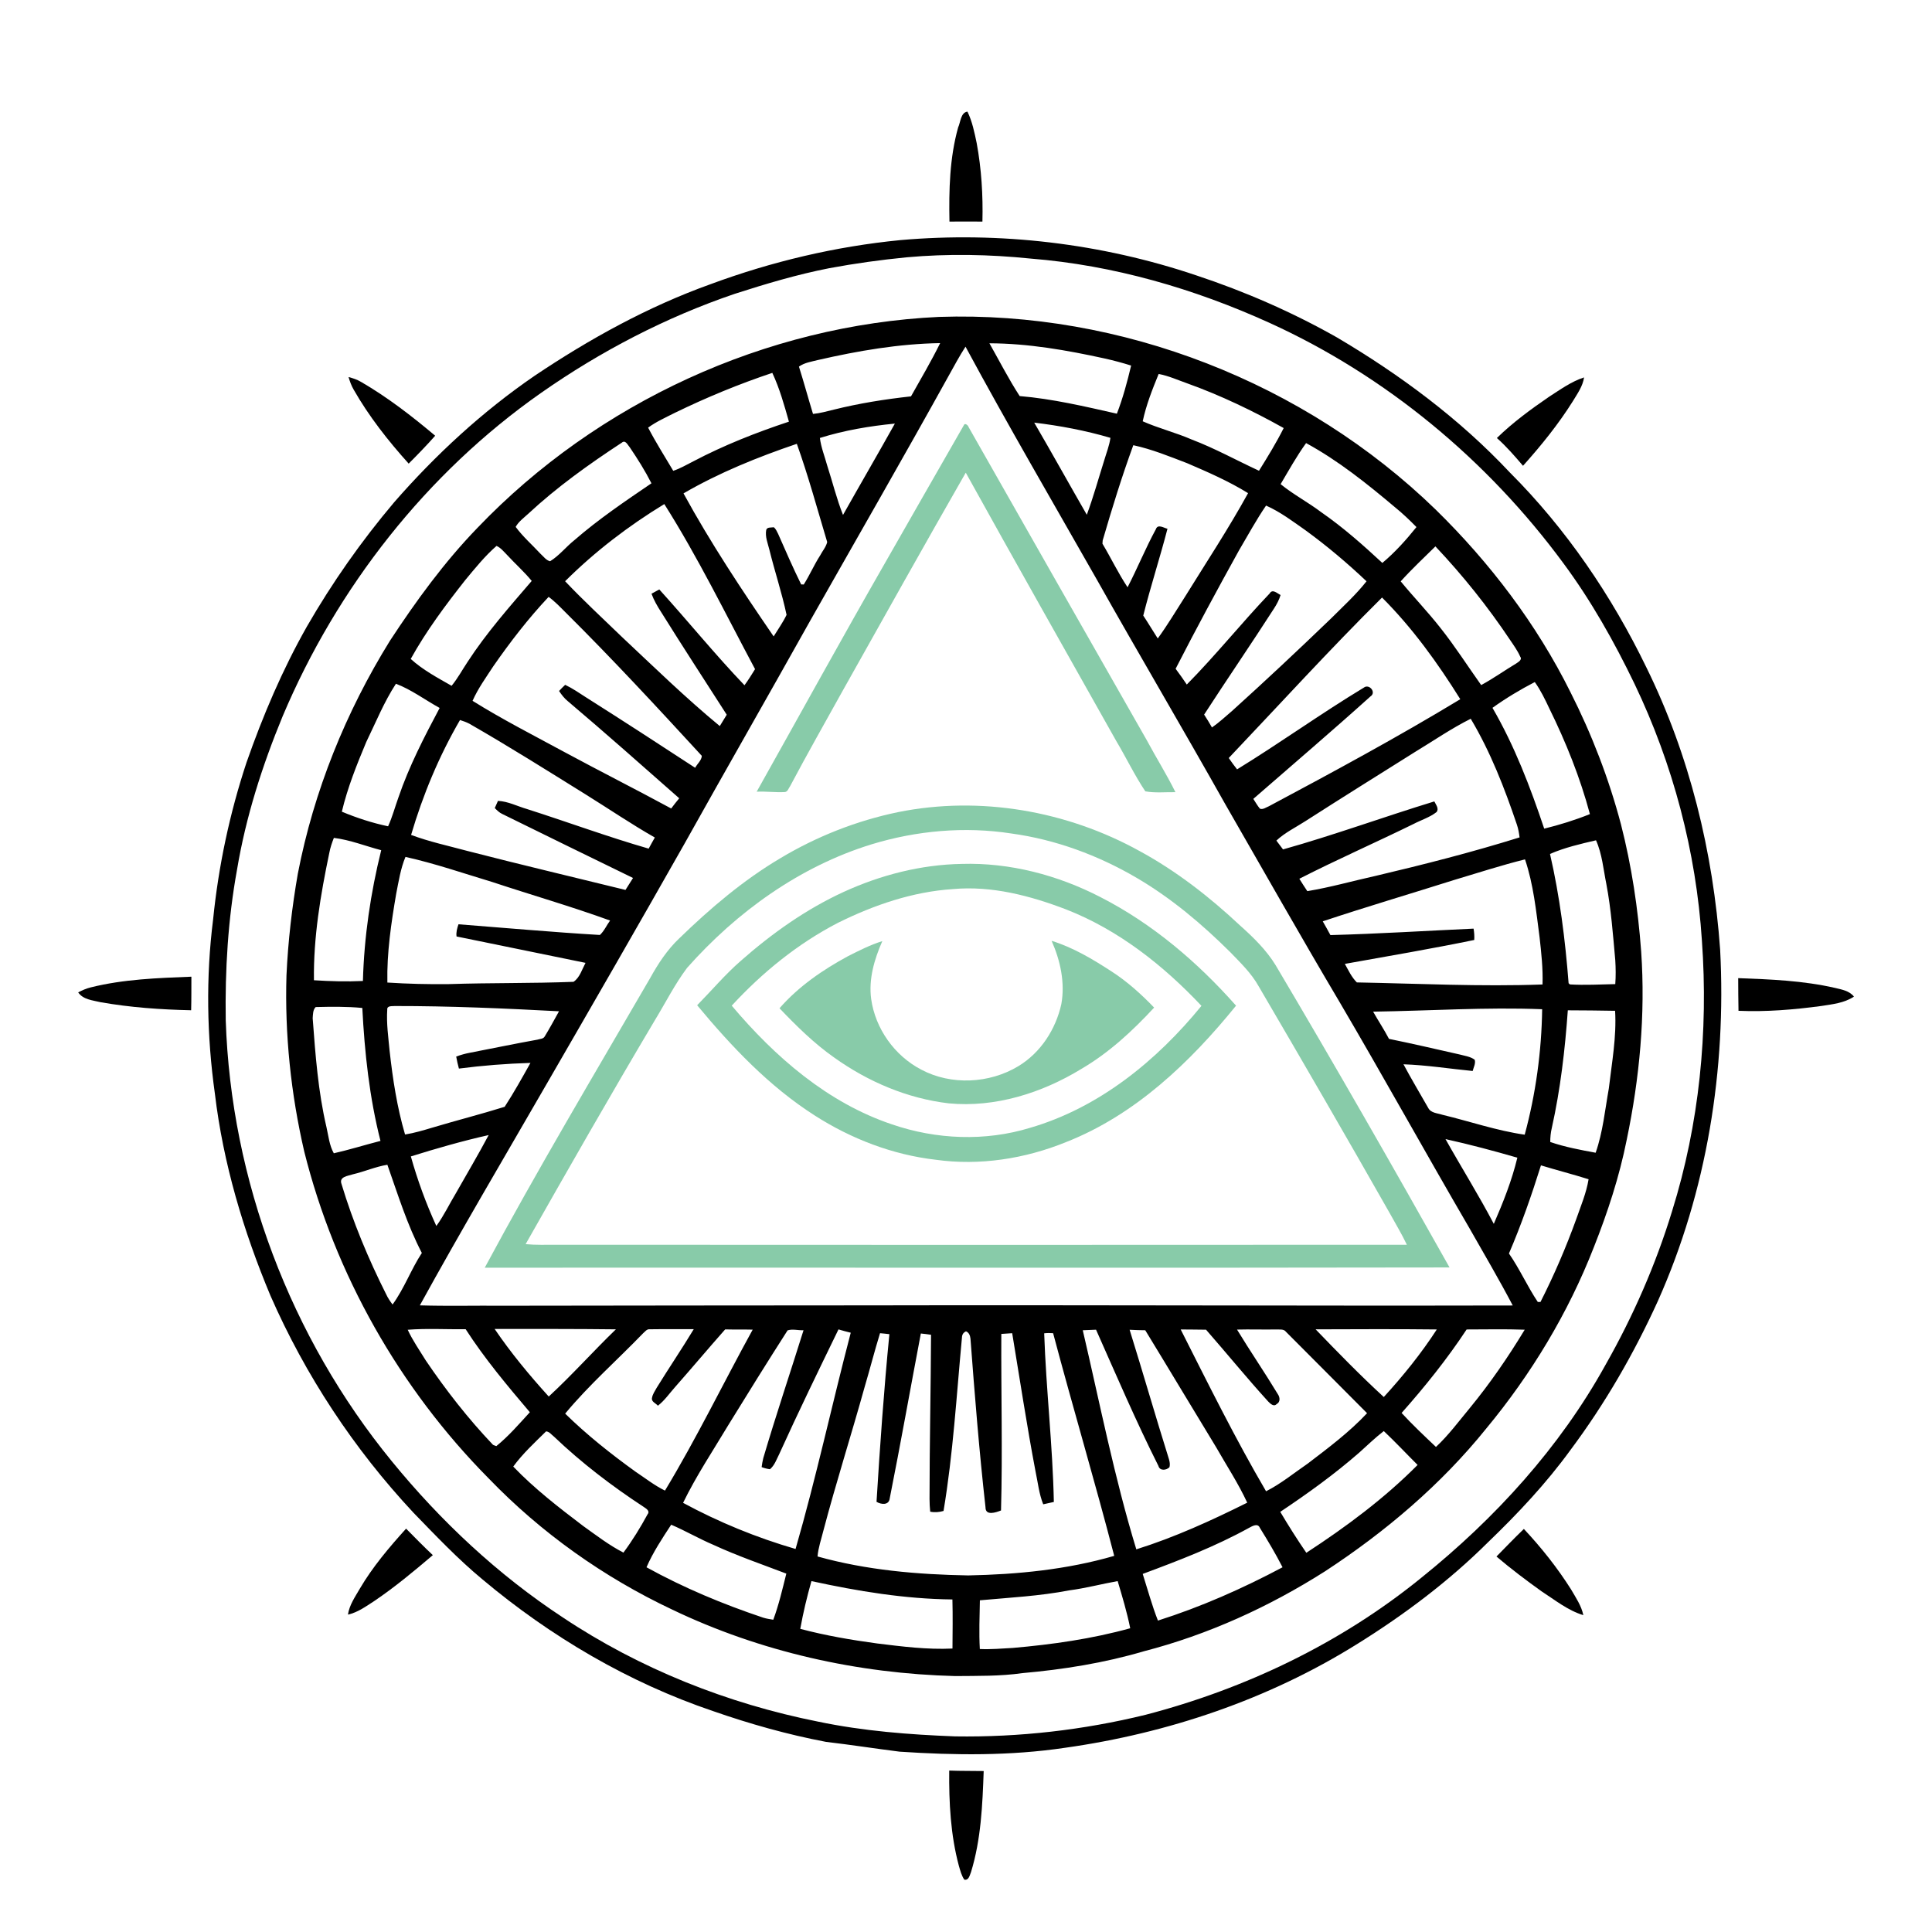 <?xml version="1.0" encoding="utf-8"?>
<!-- Generator: Adobe Illustrator 16.0.0, SVG Export Plug-In . SVG Version: 6.00 Build 0)  -->
<!DOCTYPE svg PUBLIC "-//W3C//DTD SVG 1.1//EN" "http://www.w3.org/Graphics/SVG/1.1/DTD/svg11.dtd">
<svg version="1.1" id="Calque_1" xmlns="http://www.w3.org/2000/svg" xmlns:xlink="http://www.w3.org/1999/xlink" x="0px" y="0px"
	 width="32px" height="32px" viewBox="0 0 32 32" enable-background="new 0 0 32 32" xml:space="preserve">
<g>
	<g>
		<path d="M15.87,2.11c0.04-0.086,0.042-0.247,0.154-0.261c0.08,0.164,0.116,0.345,0.153,0.521c0.079,0.428,0.106,0.865,0.095,1.3
			c-0.182,0.001-0.365-0.003-0.546,0C15.716,3.148,15.728,2.617,15.87,2.11z"/>
		<g>
			<path d="M14.912,3.977c1.649-0.145,3.33,0.054,4.899,0.583c0.806,0.267,1.589,0.608,2.328,1.026
				c1.047,0.618,2.034,1.35,2.867,2.238c0.935,0.935,1.688,2.043,2.264,3.232c0.716,1.455,1.105,3.058,1.221,4.673
				c0.104,1.983-0.219,3.999-1.03,5.817c-0.396,0.871-0.877,1.705-1.451,2.473c-0.402,0.553-0.872,1.053-1.365,1.527
				c-0.65,0.646-1.389,1.201-2.169,1.686c-1.464,0.914-3.132,1.477-4.837,1.717c-0.906,0.135-1.827,0.125-2.739,0.064
				c-0.407-0.051-0.813-0.115-1.218-0.162c-0.637-0.121-1.261-0.297-1.872-0.51c-1.398-0.473-2.691-1.234-3.82-2.182
				c-0.408-0.338-0.774-0.725-1.142-1.104C5.862,24,5.057,22.779,4.479,21.459c-0.448-1.07-0.783-2.193-0.92-3.346
				c-0.134-0.955-0.15-1.929-0.029-2.886c0.089-0.883,0.274-1.755,0.553-2.598c0.271-0.775,0.595-1.537,1.001-2.253
				c0.418-0.726,0.902-1.415,1.443-2.055c0.688-0.789,1.463-1.504,2.328-2.097c0.91-0.611,1.879-1.146,2.914-1.517
				C12.78,4.333,13.838,4.082,14.912,3.977z M15.016,4.262c-0.429,0.042-0.856,0.101-1.28,0.18
				c-0.532,0.104-1.051,0.259-1.567,0.425c-1.141,0.388-2.221,0.95-3.208,1.641c-1.898,1.33-3.379,3.224-4.279,5.354
				c-0.338,0.818-0.61,1.667-0.756,2.542c-0.15,0.822-0.2,1.662-0.187,2.497c0.087,2.646,1.073,5.251,2.749,7.3
				c0.811,0.994,1.76,1.883,2.836,2.59c1.275,0.85,2.727,1.426,4.228,1.725c0.747,0.156,1.509,0.215,2.269,0.244
				c1.06,0.016,2.121-0.105,3.151-0.357c1.659-0.432,3.242-1.189,4.575-2.275c1.215-0.977,2.288-2.152,3.045-3.521
				c0.458-0.807,0.832-1.66,1.103-2.547c0.451-1.443,0.602-2.973,0.494-4.48c-0.095-1.472-0.479-2.923-1.116-4.253
				c-0.336-0.697-0.717-1.375-1.179-1.999c-1.255-1.704-2.936-3.103-4.868-3.981c-1.247-0.566-2.584-0.955-3.955-1.064
				C16.388,4.213,15.7,4.2,15.016,4.262z"/>
		</g>
		<g>
			<path d="M15.551,5.249c3.021-0.102,6.063,1.088,8.23,3.193c0.897,0.879,1.67,1.894,2.23,3.021
				c0.353,0.697,0.637,1.433,0.837,2.19c0.177,0.69,0.283,1.397,0.335,2.107c0.072,1.045-0.026,2.097-0.24,3.121
				c-0.121,0.607-0.315,1.199-0.544,1.777c-0.425,1.09-1.037,2.104-1.783,3.004c-0.749,0.93-1.672,1.711-2.668,2.363
				c-0.928,0.59-1.94,1.051-3.005,1.326c-0.654,0.193-1.33,0.301-2.008,0.361c-0.369,0.053-0.742,0.045-1.114,0.049
				c-1.615-0.041-3.229-0.402-4.689-1.102C10,26.125,8.963,25.389,8.093,24.486c-1.475-1.49-2.545-3.379-3.054-5.414
				c-0.221-0.955-0.324-1.939-0.294-2.919c0.026-0.564,0.091-1.126,0.188-1.682c0.264-1.367,0.794-2.678,1.527-3.86
				C6.892,9.952,7.36,9.309,7.91,8.741C9.893,6.669,12.684,5.383,15.551,5.249z M13.552,5.962c-0.109,0.028-0.225,0.043-0.319,0.11
				c0.082,0.26,0.153,0.523,0.233,0.784c0.118-0.011,0.232-0.044,0.348-0.072c0.418-0.104,0.846-0.172,1.275-0.219
				c0.165-0.293,0.335-0.582,0.483-0.882C14.891,5.694,14.214,5.81,13.552,5.962z M16.388,5.686
				c0.165,0.292,0.318,0.592,0.501,0.874c0.546,0.046,1.079,0.172,1.61,0.292c0.1-0.259,0.172-0.528,0.236-0.797
				c-0.145-0.046-0.293-0.085-0.441-0.118C17.669,5.8,17.031,5.688,16.388,5.686z M15.711,6.228
				c-0.753,1.359-1.529,2.706-2.295,4.059c-0.69,1.234-1.395,2.463-2.084,3.697c-0.756,1.335-1.522,2.663-2.29,3.991
				c-0.7,1.213-1.414,2.42-2.088,3.646c0.457,0.014,0.915,0.002,1.372,0.006c2.034-0.002,4.069-0.006,6.103-0.006
				c3.543-0.008,7.085,0.01,10.627,0.002c-0.228-0.434-0.477-0.857-0.719-1.283c-0.724-1.242-1.419-2.5-2.147-3.739
				c-0.644-1.086-1.266-2.187-1.895-3.28c-0.701-1.247-1.428-2.479-2.13-3.725c-0.729-1.282-1.472-2.556-2.173-3.854
				C15.89,5.899,15.802,6.065,15.711,6.228z M11.181,6.836c-0.152,0.077-0.308,0.146-0.446,0.247
				c0.127,0.244,0.275,0.478,0.416,0.715c0.117-0.038,0.223-0.102,0.333-0.157c0.507-0.267,1.04-0.477,1.583-0.657
				c-0.077-0.273-0.154-0.549-0.275-0.808C12.241,6.36,11.703,6.582,11.181,6.836z M19.191,6.194
				c-0.104,0.254-0.207,0.514-0.264,0.784c0.264,0.117,0.548,0.187,0.812,0.302c0.384,0.146,0.742,0.345,1.114,0.517
				c0.144-0.231,0.287-0.464,0.409-0.707c-0.512-0.286-1.043-0.541-1.594-0.739C19.511,6.296,19.356,6.225,19.191,6.194z
				 M13.58,7.254c0.019,0.156,0.079,0.303,0.12,0.453c0.089,0.274,0.157,0.556,0.263,0.822c0.284-0.505,0.576-1.006,0.859-1.513
				C14.402,7.057,13.983,7.128,13.58,7.254z M17.13,7c0.295,0.506,0.579,1.019,0.871,1.526c0.11-0.297,0.193-0.6,0.288-0.9
				c0.036-0.124,0.086-0.246,0.103-0.374C17.98,7.131,17.556,7.051,17.13,7z M8.75,8.509C8.675,8.578,8.591,8.638,8.541,8.727
				c0.12,0.163,0.275,0.298,0.412,0.446C9.002,9.216,9.044,9.28,9.111,9.296c0.152-0.093,0.261-0.236,0.4-0.347
				c0.401-0.349,0.841-0.646,1.279-0.944c-0.105-0.207-0.229-0.404-0.359-0.596c-0.034-0.037-0.071-0.13-0.132-0.077
				C9.756,7.688,9.225,8.067,8.75,8.509z M11.321,8.172c0.447,0.819,0.965,1.599,1.493,2.369c0.072-0.118,0.154-0.231,0.214-0.357
				c-0.077-0.364-0.196-0.718-0.285-1.08c-0.026-0.106-0.073-0.215-0.052-0.326c0.015-0.052,0.083-0.037,0.125-0.045
				c0.036,0.027,0.052,0.072,0.072,0.109c0.124,0.281,0.246,0.563,0.382,0.838c0.01,0,0.032,0,0.043,0.001
				c0.098-0.155,0.17-0.324,0.27-0.479c0.038-0.074,0.099-0.142,0.118-0.224c-0.163-0.543-0.312-1.093-0.503-1.627
				C12.55,7.571,11.911,7.829,11.321,8.172z M18.771,7.374c-0.19,0.519-0.353,1.048-0.507,1.577c0,0.014-0.004,0.04-0.004,0.054
				c0.142,0.238,0.262,0.49,0.416,0.722c0.164-0.316,0.298-0.648,0.469-0.962c0.032-0.091,0.13-0.021,0.192-0.007
				c-0.125,0.482-0.28,0.956-0.401,1.438c0.083,0.124,0.158,0.253,0.24,0.379c0.161-0.22,0.3-0.456,0.447-0.684
				c0.354-0.572,0.725-1.134,1.049-1.723c-0.32-0.198-0.667-0.349-1.009-0.496C19.37,7.56,19.078,7.44,18.771,7.374z M21.211,8.019
				c0.211,0.172,0.455,0.3,0.672,0.464c0.362,0.251,0.692,0.543,1.013,0.841c0.21-0.176,0.394-0.381,0.565-0.594
				c-0.112-0.114-0.229-0.226-0.355-0.328c-0.462-0.389-0.938-0.772-1.473-1.063C21.476,7.556,21.347,7.79,21.211,8.019z
				 M9.36,9.627c0.3,0.317,0.621,0.613,0.934,0.916c0.536,0.503,1.063,1.017,1.628,1.483c0.039-0.063,0.077-0.126,0.115-0.188
				c-0.363-0.566-0.731-1.13-1.087-1.701c-0.062-0.096-0.119-0.194-0.159-0.303c0.042-0.024,0.085-0.047,0.129-0.071
				c0.475,0.524,0.922,1.076,1.411,1.587c0.063-0.086,0.119-0.176,0.175-0.267c-0.49-0.917-0.946-1.854-1.503-2.734
				C10.41,8.71,9.853,9.136,9.36,9.627z M20.97,8.374c-0.163,0.237-0.3,0.492-0.447,0.74c-0.359,0.648-0.712,1.301-1.051,1.963
				c0.064,0.084,0.125,0.173,0.185,0.261c0.478-0.484,0.904-1.016,1.373-1.509c0.047-0.081,0.126,0,0.18,0.027
				c-0.024,0.08-0.063,0.153-0.109,0.224c-0.379,0.589-0.775,1.167-1.157,1.756c0.046,0.07,0.089,0.14,0.13,0.213
				c0.118-0.082,0.224-0.181,0.331-0.272c0.556-0.502,1.104-1.016,1.642-1.534c0.201-0.201,0.412-0.393,0.587-0.615
				c-0.319-0.302-0.655-0.586-1.011-0.845C21.412,8.635,21.205,8.478,20.97,8.374z M7.707,9.607
				c-0.328,0.416-0.647,0.843-0.904,1.307c0.201,0.183,0.444,0.312,0.677,0.445c0.101-0.123,0.176-0.263,0.264-0.395
				c0.311-0.479,0.691-0.909,1.063-1.342C8.681,9.468,8.532,9.337,8.399,9.192c-0.055-0.055-0.104-0.119-0.175-0.15
				C8.031,9.21,7.87,9.411,7.707,9.607z M23.2,9.629c0.215,0.262,0.449,0.504,0.658,0.771c0.241,0.303,0.45,0.631,0.675,0.947
				c0.2-0.108,0.385-0.241,0.579-0.357c0.035-0.024,0.105-0.062,0.068-0.113c-0.044-0.1-0.108-0.188-0.168-0.277
				c-0.368-0.551-0.783-1.069-1.237-1.55C23.582,9.24,23.383,9.426,23.2,9.629z M8.171,11.035c-0.122,0.187-0.254,0.369-0.344,0.573
				c0.492,0.307,1.01,0.571,1.521,0.848c0.587,0.317,1.182,0.617,1.769,0.935c0.043-0.058,0.087-0.113,0.133-0.169
				c-0.612-0.539-1.222-1.081-1.846-1.609c-0.058-0.047-0.103-0.106-0.144-0.168c0.032-0.036,0.066-0.069,0.101-0.102
				c0.124,0.059,0.237,0.138,0.351,0.211c0.604,0.382,1.204,0.772,1.802,1.163c0.034-0.066,0.107-0.122,0.11-0.198
				c-0.738-0.803-1.479-1.604-2.253-2.372c-0.091-0.091-0.18-0.185-0.284-0.261C8.751,10.243,8.451,10.632,8.171,11.035z
				 M20.352,12.555c0.043,0.064,0.09,0.127,0.138,0.188c0.709-0.435,1.386-0.923,2.098-1.353c0.089-0.071,0.215,0.078,0.111,0.145
				c-0.638,0.575-1.292,1.132-1.94,1.697c0.036,0.056,0.068,0.112,0.109,0.162c0.052,0.02,0.101-0.022,0.149-0.04
				c1.067-0.569,2.135-1.146,3.17-1.773c-0.375-0.601-0.793-1.181-1.296-1.684C22.021,10.76,21.195,11.667,20.352,12.555z
				 M24.72,11.724c0.366,0.63,0.626,1.312,0.857,2.001c0.256-0.063,0.511-0.142,0.757-0.241c-0.162-0.605-0.396-1.188-0.672-1.749
				c-0.071-0.15-0.144-0.303-0.241-0.438C25.18,11.422,24.943,11.564,24.72,11.724z M6.558,11.325
				c-0.198,0.303-0.334,0.641-0.492,0.966c-0.157,0.375-0.31,0.756-0.404,1.153c0.247,0.103,0.504,0.187,0.766,0.242
				c0.071-0.155,0.114-0.32,0.172-0.48c0.176-0.516,0.427-1.001,0.682-1.48C7.04,11.593,6.815,11.423,6.558,11.325z M7.619,11.926
				c-0.347,0.597-0.615,1.24-0.81,1.903c0.302,0.113,0.62,0.181,0.931,0.265c0.871,0.225,1.747,0.431,2.62,0.646
				c0.041-0.065,0.083-0.133,0.125-0.198c-0.724-0.351-1.444-0.706-2.166-1.06c-0.049-0.022-0.087-0.061-0.124-0.098
				c0.014-0.03,0.04-0.09,0.053-0.119c0.168,0.008,0.321,0.089,0.48,0.135c0.674,0.215,1.336,0.46,2.016,0.656
				c0.033-0.063,0.068-0.122,0.102-0.184c-0.39-0.222-0.76-0.474-1.14-0.71c-0.64-0.398-1.278-0.8-1.932-1.175
				C7.725,11.961,7.672,11.943,7.619,11.926z M23.437,12.455c-0.606,0.38-1.214,0.76-1.816,1.146c-0.161,0.104-0.34,0.19-0.48,0.322
				c0.036,0.048,0.074,0.097,0.11,0.146c0.844-0.237,1.669-0.539,2.506-0.795c0.025,0.053,0.083,0.12,0.036,0.177
				c-0.113,0.088-0.253,0.13-0.379,0.196c-0.628,0.308-1.27,0.59-1.893,0.908c0.042,0.069,0.087,0.136,0.132,0.205
				c0.38-0.062,0.752-0.169,1.129-0.252c0.802-0.189,1.602-0.393,2.387-0.638c-0.009-0.071-0.021-0.142-0.044-0.21
				c-0.204-0.604-0.437-1.205-0.765-1.755C24.039,12.065,23.743,12.27,23.437,12.455z M5.53,13.878
				c-0.032,0.081-0.06,0.164-0.076,0.25C5.309,14.822,5.19,15.526,5.2,16.236c0.271,0.017,0.541,0.025,0.811,0.012
				c0.02-0.73,0.127-1.457,0.303-2.166C6.054,14.014,5.799,13.911,5.53,13.878z M25.673,14.144c0.162,0.704,0.252,1.422,0.308,2.141
				l0.021,0.02c0.251,0.015,0.501,0,0.752-0.005c0.01-0.132,0.008-0.265,0-0.396c-0.038-0.422-0.069-0.846-0.148-1.263
				c-0.049-0.241-0.069-0.494-0.171-0.723C26.176,13.978,25.917,14.038,25.673,14.144z M6.716,14.193
				c-0.081,0.193-0.113,0.405-0.154,0.612c-0.083,0.485-0.156,0.976-0.146,1.469c0.338,0.022,0.678,0.03,1.018,0.026
				c0.688-0.023,1.378-0.011,2.065-0.038c0.103-0.068,0.142-0.207,0.199-0.314c-0.713-0.145-1.425-0.293-2.136-0.437
				c-0.01-0.07,0.01-0.137,0.032-0.202c0.781,0.06,1.561,0.131,2.342,0.177c0.072-0.066,0.111-0.161,0.169-0.239
				c-0.642-0.233-1.299-0.422-1.948-0.637C7.677,14.465,7.204,14.302,6.716,14.193z M24.092,14.573
				c-0.727,0.23-1.46,0.446-2.183,0.687c0.043,0.076,0.086,0.151,0.127,0.228c0.792-0.021,1.582-0.071,2.371-0.107
				c0.011,0.063,0.015,0.125,0.011,0.188c-0.71,0.146-1.429,0.268-2.143,0.396c0.059,0.106,0.112,0.222,0.199,0.307
				c1.024,0.019,2.05,0.072,3.075,0.034c0.009-0.263-0.02-0.523-0.049-0.784c-0.057-0.434-0.101-0.874-0.241-1.288
				C24.864,14.332,24.479,14.458,24.092,14.573z M6.414,16.724c-0.015,0.228,0.018,0.454,0.039,0.68
				c0.052,0.467,0.123,0.936,0.256,1.387c0.155-0.025,0.306-0.07,0.456-0.115c0.397-0.119,0.8-0.221,1.194-0.344
				c0.153-0.236,0.29-0.482,0.427-0.727c-0.396,0.012-0.792,0.043-1.185,0.094c-0.018-0.066-0.033-0.133-0.045-0.199
				c0.074-0.027,0.149-0.049,0.226-0.063c0.374-0.072,0.745-0.15,1.12-0.217c0.041-0.014,0.096-0.01,0.12-0.053
				c0.084-0.137,0.159-0.278,0.237-0.417c-0.904-0.048-1.811-0.088-2.718-0.087C6.497,16.668,6.408,16.652,6.414,16.724z
				 M5.179,16.865c0.045,0.606,0.09,1.215,0.229,1.807c0.033,0.145,0.047,0.299,0.121,0.43c0.261-0.059,0.515-0.139,0.773-0.205
				c-0.183-0.719-0.263-1.461-0.301-2.202c-0.257-0.025-0.516-0.021-0.772-0.015C5.182,16.724,5.184,16.801,5.179,16.865z
				 M22.743,16.756c0.085,0.151,0.182,0.296,0.263,0.451c0.395,0.08,0.786,0.172,1.177,0.26c0.083,0.023,0.173,0.033,0.243,0.086
				c0.018,0.064-0.019,0.125-0.034,0.186c-0.381-0.037-0.762-0.098-1.146-0.111c0.131,0.246,0.273,0.482,0.41,0.723
				c0.044,0.086,0.154,0.086,0.234,0.113c0.454,0.109,0.901,0.264,1.364,0.33c0.183-0.676,0.279-1.379,0.289-2.078
				C24.61,16.679,23.677,16.743,22.743,16.756z M25.968,16.734c-0.047,0.655-0.122,1.307-0.266,1.952
				c-0.018,0.074-0.025,0.152-0.025,0.229c0.244,0.084,0.499,0.131,0.752,0.178c0.12-0.342,0.154-0.707,0.218-1.063
				c0.05-0.428,0.13-0.857,0.104-1.288C26.49,16.738,26.229,16.734,25.968,16.734z M6.805,19.154
				c0.11,0.393,0.252,0.781,0.422,1.152c0.125-0.17,0.214-0.361,0.322-0.539c0.182-0.322,0.372-0.641,0.545-0.967
				C7.66,18.898,7.23,19.021,6.805,19.154z M23.942,18.867c0.264,0.471,0.55,0.928,0.8,1.404c0.155-0.355,0.3-0.721,0.39-1.096
				C24.738,19.061,24.341,18.955,23.942,18.867z M5.842,19.451c-0.081,0.027-0.229,0.039-0.186,0.158
				c0.19,0.631,0.445,1.242,0.74,1.828c0.028,0.061,0.065,0.115,0.106,0.17c0.194-0.266,0.305-0.58,0.485-0.854
				c-0.243-0.467-0.397-0.969-0.571-1.461C6.22,19.324,6.035,19.406,5.842,19.451z M24.993,20.762
				c0.178,0.256,0.304,0.543,0.478,0.803c0.01,0,0.033,0,0.044,0c0.226-0.445,0.423-0.904,0.592-1.371
				c0.076-0.219,0.168-0.434,0.205-0.662c-0.261-0.082-0.527-0.15-0.789-0.23C25.368,19.797,25.197,20.287,24.993,20.762z
				 M6.753,22.025c0.082,0.178,0.196,0.34,0.299,0.508c0.333,0.492,0.702,0.965,1.114,1.398c0.014,0.006,0.041,0.018,0.055,0.021
				c0.205-0.166,0.377-0.367,0.555-0.561c-0.376-0.443-0.75-0.889-1.063-1.375C7.392,22.02,7.071,22,6.753,22.025z M8.193,22.012
				c0.269,0.396,0.574,0.764,0.896,1.119c0.385-0.355,0.736-0.75,1.112-1.113C9.533,22.01,8.863,22.012,8.193,22.012z
				 M10.653,22.082c-0.429,0.445-0.897,0.855-1.292,1.332c0.359,0.352,0.755,0.666,1.164,0.961c0.161,0.107,0.315,0.229,0.489,0.314
				c0.524-0.867,0.966-1.781,1.453-2.666c-0.151-0.004-0.305,0-0.456-0.004c-0.278,0.314-0.549,0.637-0.826,0.951
				c-0.094,0.105-0.175,0.225-0.288,0.313c-0.036-0.043-0.115-0.066-0.097-0.133c0.011-0.061,0.048-0.111,0.078-0.166
				c0.201-0.326,0.416-0.643,0.613-0.969c-0.243,0.002-0.487-0.002-0.731,0.002C10.712,22.012,10.684,22.057,10.653,22.082z
				 M19.556,22.02c0.456,0.902,0.904,1.809,1.414,2.68c0.248-0.125,0.463-0.303,0.691-0.459c0.341-0.26,0.688-0.52,0.982-0.834
				c-0.445-0.449-0.896-0.898-1.343-1.348c-0.038-0.051-0.104-0.035-0.159-0.039c-0.218,0.004-0.436-0.004-0.652,0.002
				c0.218,0.359,0.458,0.709,0.676,1.07c0.036,0.051,0.044,0.131-0.02,0.164c-0.048,0.051-0.105-0.008-0.14-0.043
				c-0.354-0.389-0.686-0.797-1.029-1.189C19.836,22.023,19.695,22.02,19.556,22.02z M21.791,22.018
				c0.367,0.381,0.738,0.762,1.129,1.121c0.32-0.35,0.62-0.721,0.878-1.119C23.128,22.012,22.459,22.016,21.791,22.018z
				 M24.292,22.02c-0.322,0.488-0.69,0.947-1.077,1.383c0.179,0.195,0.375,0.379,0.569,0.563c0.209-0.195,0.379-0.426,0.561-0.645
				c0.335-0.408,0.635-0.844,0.909-1.297C24.935,22.012,24.612,22.02,24.292,22.02z M13.045,22.035
				c-0.333,0.52-0.657,1.041-0.98,1.566c-0.255,0.426-0.533,0.842-0.751,1.291c0.591,0.32,1.217,0.576,1.863,0.764
				c0.342-1.184,0.602-2.391,0.914-3.582c-0.067-0.016-0.136-0.035-0.203-0.055c-0.333,0.686-0.667,1.371-0.981,2.064
				c-0.044,0.086-0.077,0.188-0.154,0.252c-0.048-0.006-0.094-0.018-0.138-0.035c0.006-0.051,0.016-0.1,0.027-0.148
				c0.209-0.709,0.446-1.412,0.667-2.119C13.22,22.037,13.128,22.008,13.045,22.035z M17.934,22.033
				c0.283,1.211,0.523,2.438,0.887,3.629c0.635-0.199,1.243-0.477,1.837-0.773c-0.147-0.318-0.342-0.615-0.516-0.92
				c-0.393-0.645-0.78-1.293-1.173-1.936c-0.086,0-0.172-0.004-0.259-0.008c0.222,0.713,0.429,1.434,0.652,2.145
				c0.012,0.043,0.021,0.088,0.007,0.133c-0.052,0.051-0.16,0.063-0.182-0.023c-0.371-0.738-0.697-1.5-1.033-2.256
				C18.08,22.027,18.006,22.029,17.934,22.033z M14.576,22.082c-0.091,0.295-0.167,0.594-0.255,0.891
				c-0.221,0.795-0.473,1.582-0.684,2.383c-0.035,0.141-0.084,0.279-0.096,0.424c0.811,0.227,1.655,0.299,2.495,0.314
				c0.813-0.016,1.634-0.096,2.419-0.324c-0.32-1.234-0.684-2.453-1.012-3.688c-0.051-0.004-0.1-0.004-0.148,0.002
				c0.032,0.934,0.141,1.861,0.16,2.793c-0.059,0.014-0.117,0.027-0.176,0.039c-0.07-0.174-0.088-0.361-0.127-0.543
				c-0.145-0.762-0.26-1.527-0.387-2.291c-0.061,0.004-0.12,0.008-0.18,0.012c-0.005,0.975,0.022,1.949-0.005,2.924
				c-0.084,0.033-0.259,0.094-0.257-0.053c-0.104-0.928-0.179-1.863-0.249-2.793c-0.006-0.051-0.023-0.1-0.074-0.121
				c-0.043,0.02-0.065,0.051-0.067,0.102c-0.09,0.957-0.146,1.924-0.305,2.873c-0.073,0.021-0.148,0.027-0.221,0.012
				c-0.007-0.07-0.011-0.141-0.011-0.211c0-0.906,0.021-1.813,0.025-2.719c-0.057-0.01-0.112-0.014-0.169-0.021
				c-0.173,0.908-0.334,1.82-0.515,2.729c-0.013,0.121-0.143,0.104-0.219,0.059c0.057-0.926,0.122-1.852,0.213-2.777
				C14.68,22.092,14.628,22.086,14.576,22.082z M8.501,24.291c0.352,0.367,0.755,0.678,1.158,0.984
				c0.216,0.154,0.428,0.318,0.667,0.441c0.149-0.201,0.28-0.414,0.399-0.633c0.048-0.059-0.027-0.098-0.068-0.127
				c-0.525-0.344-1.026-0.727-1.48-1.16c-0.042-0.031-0.076-0.084-0.132-0.088C8.855,23.895,8.658,24.076,8.501,24.291z
				 M22.514,24.059c-0.411,0.359-0.854,0.678-1.309,0.982c0.137,0.23,0.28,0.457,0.432,0.678c0.656-0.428,1.29-0.898,1.843-1.455
				c-0.187-0.186-0.367-0.379-0.56-0.561C22.777,23.813,22.648,23.939,22.514,24.059z M11.117,25.254
				c-0.149,0.227-0.3,0.455-0.409,0.705c0.615,0.34,1.266,0.611,1.931,0.834c0.056,0.018,0.112,0.025,0.169,0.035
				c0.092-0.248,0.152-0.508,0.216-0.764c-0.404-0.154-0.815-0.295-1.209-0.477C11.577,25.486,11.354,25.355,11.117,25.254z
				 M20.69,25.305c-0.563,0.311-1.162,0.541-1.763,0.764c0.082,0.258,0.153,0.521,0.252,0.773c0.715-0.227,1.402-0.531,2.064-0.883
				c-0.114-0.223-0.243-0.439-0.375-0.652C20.833,25.223,20.746,25.275,20.69,25.305z M13.44,26.188
				c-0.074,0.26-0.137,0.523-0.185,0.791c0.418,0.111,0.846,0.184,1.274,0.242c0.415,0.051,0.829,0.104,1.247,0.084
				c0.002-0.271,0.006-0.541-0.001-0.813C14.987,26.484,14.207,26.355,13.44,26.188z M17.706,26.342
				c-0.486,0.094-0.983,0.119-1.476,0.164c-0.005,0.27-0.016,0.539-0.001,0.807c0.183,0.008,0.364-0.008,0.545-0.018
				c0.655-0.057,1.31-0.15,1.946-0.326c-0.053-0.264-0.131-0.523-0.208-0.781C18.242,26.236,17.977,26.307,17.706,26.342z"/>
		</g>
		<path d="M5.773,6.245c0.073,0.019,0.145,0.043,0.21,0.082c0.437,0.254,0.838,0.564,1.225,0.89
			C7.068,7.375,6.919,7.529,6.769,7.679C6.428,7.3,6.11,6.896,5.857,6.452C5.819,6.386,5.794,6.316,5.773,6.245z"/>
		<path d="M25.657,6.572c0.186-0.119,0.367-0.252,0.58-0.321c-0.021,0.147-0.111,0.27-0.186,0.395
			c-0.24,0.382-0.524,0.733-0.825,1.069c-0.137-0.16-0.274-0.319-0.433-0.46C25.057,6.997,25.354,6.78,25.657,6.572z"/>
		<g>
			<path fill="#88CBA9" d="M15.963,7.045c0.016-0.048,0.073-0.001,0.08,0.029c0.983,1.73,1.967,3.461,2.953,5.189
				c0.154,0.288,0.328,0.564,0.473,0.858c-0.167-0.003-0.336,0.016-0.499-0.014c-0.178-0.267-0.318-0.56-0.482-0.835
				c-0.832-1.48-1.669-2.957-2.492-4.443c-0.686,1.197-1.359,2.401-2.034,3.604c-0.293,0.528-0.592,1.054-0.875,1.588
				c-0.025,0.033-0.039,0.094-0.088,0.098c-0.155,0.009-0.311-0.014-0.466-0.006c0.706-1.259,1.4-2.522,2.117-3.773
				C15.086,8.575,15.524,7.811,15.963,7.045z"/>
		</g>
		<g>
			<g>
				<path fill="#88CBA9" d="M14.877,13.451c1.354-0.273,2.793-0.022,4,0.646c0.607,0.33,1.156,0.758,1.659,1.229
					c0.221,0.197,0.436,0.406,0.592,0.66c0.982,1.656,1.938,3.328,2.881,5.007c-5.327,0.01-10.654,0-15.98,0.004
					c0.871-1.621,1.814-3.203,2.739-4.796c0.132-0.239,0.284-0.471,0.482-0.658c0.512-0.497,1.059-0.963,1.673-1.327
					C13.525,13.855,14.188,13.593,14.877,13.451z M14.438,13.984c-1.19,0.366-2.235,1.119-3.057,2.046
					c-0.203,0.27-0.355,0.574-0.53,0.861c-0.731,1.23-1.44,2.472-2.145,3.716c0.17,0.016,0.342,0.01,0.512,0.01
					c4.695,0.004,9.389,0.002,14.084,0c-0.085-0.18-0.19-0.352-0.286-0.527c-0.713-1.256-1.438-2.506-2.168-3.753
					c-0.121-0.217-0.3-0.389-0.47-0.565c-0.47-0.467-0.979-0.897-1.553-1.233c-0.637-0.373-1.343-0.634-2.075-0.734
					C15.979,13.686,15.184,13.757,14.438,13.984z"/>
			</g>
		</g>
		<g>
			<g>
				<path fill="#88CBA9" d="M13.976,14.772c0.611-0.28,1.278-0.451,1.953-0.463c0.795-0.024,1.59,0.185,2.294,0.548
					c0.863,0.44,1.611,1.078,2.25,1.8c-0.761,0.939-1.672,1.81-2.814,2.259c-0.681,0.277-1.431,0.395-2.161,0.293
					c-0.713-0.082-1.399-0.346-2.002-0.732c-0.756-0.482-1.379-1.141-1.949-1.827c0.24-0.244,0.462-0.508,0.72-0.733
					C12.783,15.462,13.35,15.059,13.976,14.772z M13.881,15.284c-0.665,0.344-1.255,0.823-1.761,1.373
					c0.714,0.847,1.588,1.609,2.654,1.966c0.733,0.252,1.545,0.285,2.288,0.057c1.141-0.332,2.097-1.111,2.838-2.02
					c-0.633-0.672-1.375-1.258-2.239-1.596c-0.596-0.228-1.233-0.396-1.876-0.338C15.119,14.769,14.476,14.989,13.881,15.284z"/>
			</g>
		</g>
		<g>
			<path fill="#88CBA9" d="M17.418,15.583c0.357,0.11,0.684,0.306,0.996,0.509c0.258,0.167,0.488,0.374,0.702,0.597
				c-0.358,0.387-0.749,0.749-1.206,1.016c-0.652,0.398-1.424,0.643-2.195,0.57c-0.686-0.08-1.34-0.359-1.9-0.76
				c-0.333-0.234-0.624-0.522-0.904-0.815c0.316-0.362,0.717-0.637,1.135-0.863c0.185-0.093,0.37-0.188,0.568-0.249
				c-0.132,0.3-0.229,0.627-0.185,0.957c0.069,0.494,0.388,0.941,0.829,1.171c0.496,0.264,1.129,0.232,1.606-0.055
				c0.372-0.223,0.623-0.613,0.715-1.03C17.643,16.276,17.563,15.911,17.418,15.583z"/>
		</g>
		<path d="M1.504,16.354c0.544-0.136,1.108-0.155,1.666-0.177c-0.001,0.186,0.001,0.37-0.004,0.556
			c-0.503-0.011-1.008-0.046-1.504-0.134c-0.13-0.032-0.285-0.042-0.367-0.162C1.361,16.402,1.43,16.372,1.504,16.354z"/>
		<path d="M28.79,16.201c0.536,0.02,1.076,0.041,1.604,0.162c0.11,0.027,0.236,0.046,0.313,0.144
			c-0.161,0.107-0.354,0.126-0.538,0.155c-0.455,0.061-0.914,0.1-1.374,0.08C28.792,16.561,28.79,16.381,28.79,16.201z"/>
		<path d="M5.96,26.313c0.212-0.361,0.486-0.684,0.766-0.994c0.146,0.148,0.292,0.297,0.443,0.439
			c-0.313,0.266-0.628,0.529-0.97,0.76c-0.137,0.088-0.273,0.189-0.436,0.225C5.787,26.582,5.882,26.449,5.96,26.313z"/>
		<path d="M24.786,25.781c0.151-0.154,0.3-0.309,0.454-0.457c0.291,0.311,0.557,0.646,0.783,1.004
			c0.079,0.137,0.17,0.268,0.202,0.424c-0.258-0.078-0.471-0.252-0.694-0.396C25.277,26.174,25.025,25.984,24.786,25.781z"/>
		<path d="M15.722,29.326c0.189,0.008,0.381,0.004,0.571,0.008c-0.02,0.563-0.044,1.133-0.21,1.674
			c-0.022,0.051-0.036,0.141-0.111,0.125c-0.048-0.07-0.067-0.152-0.09-0.229C15.744,30.391,15.717,29.855,15.722,29.326z"/>
	</g>
</g>
</svg>

